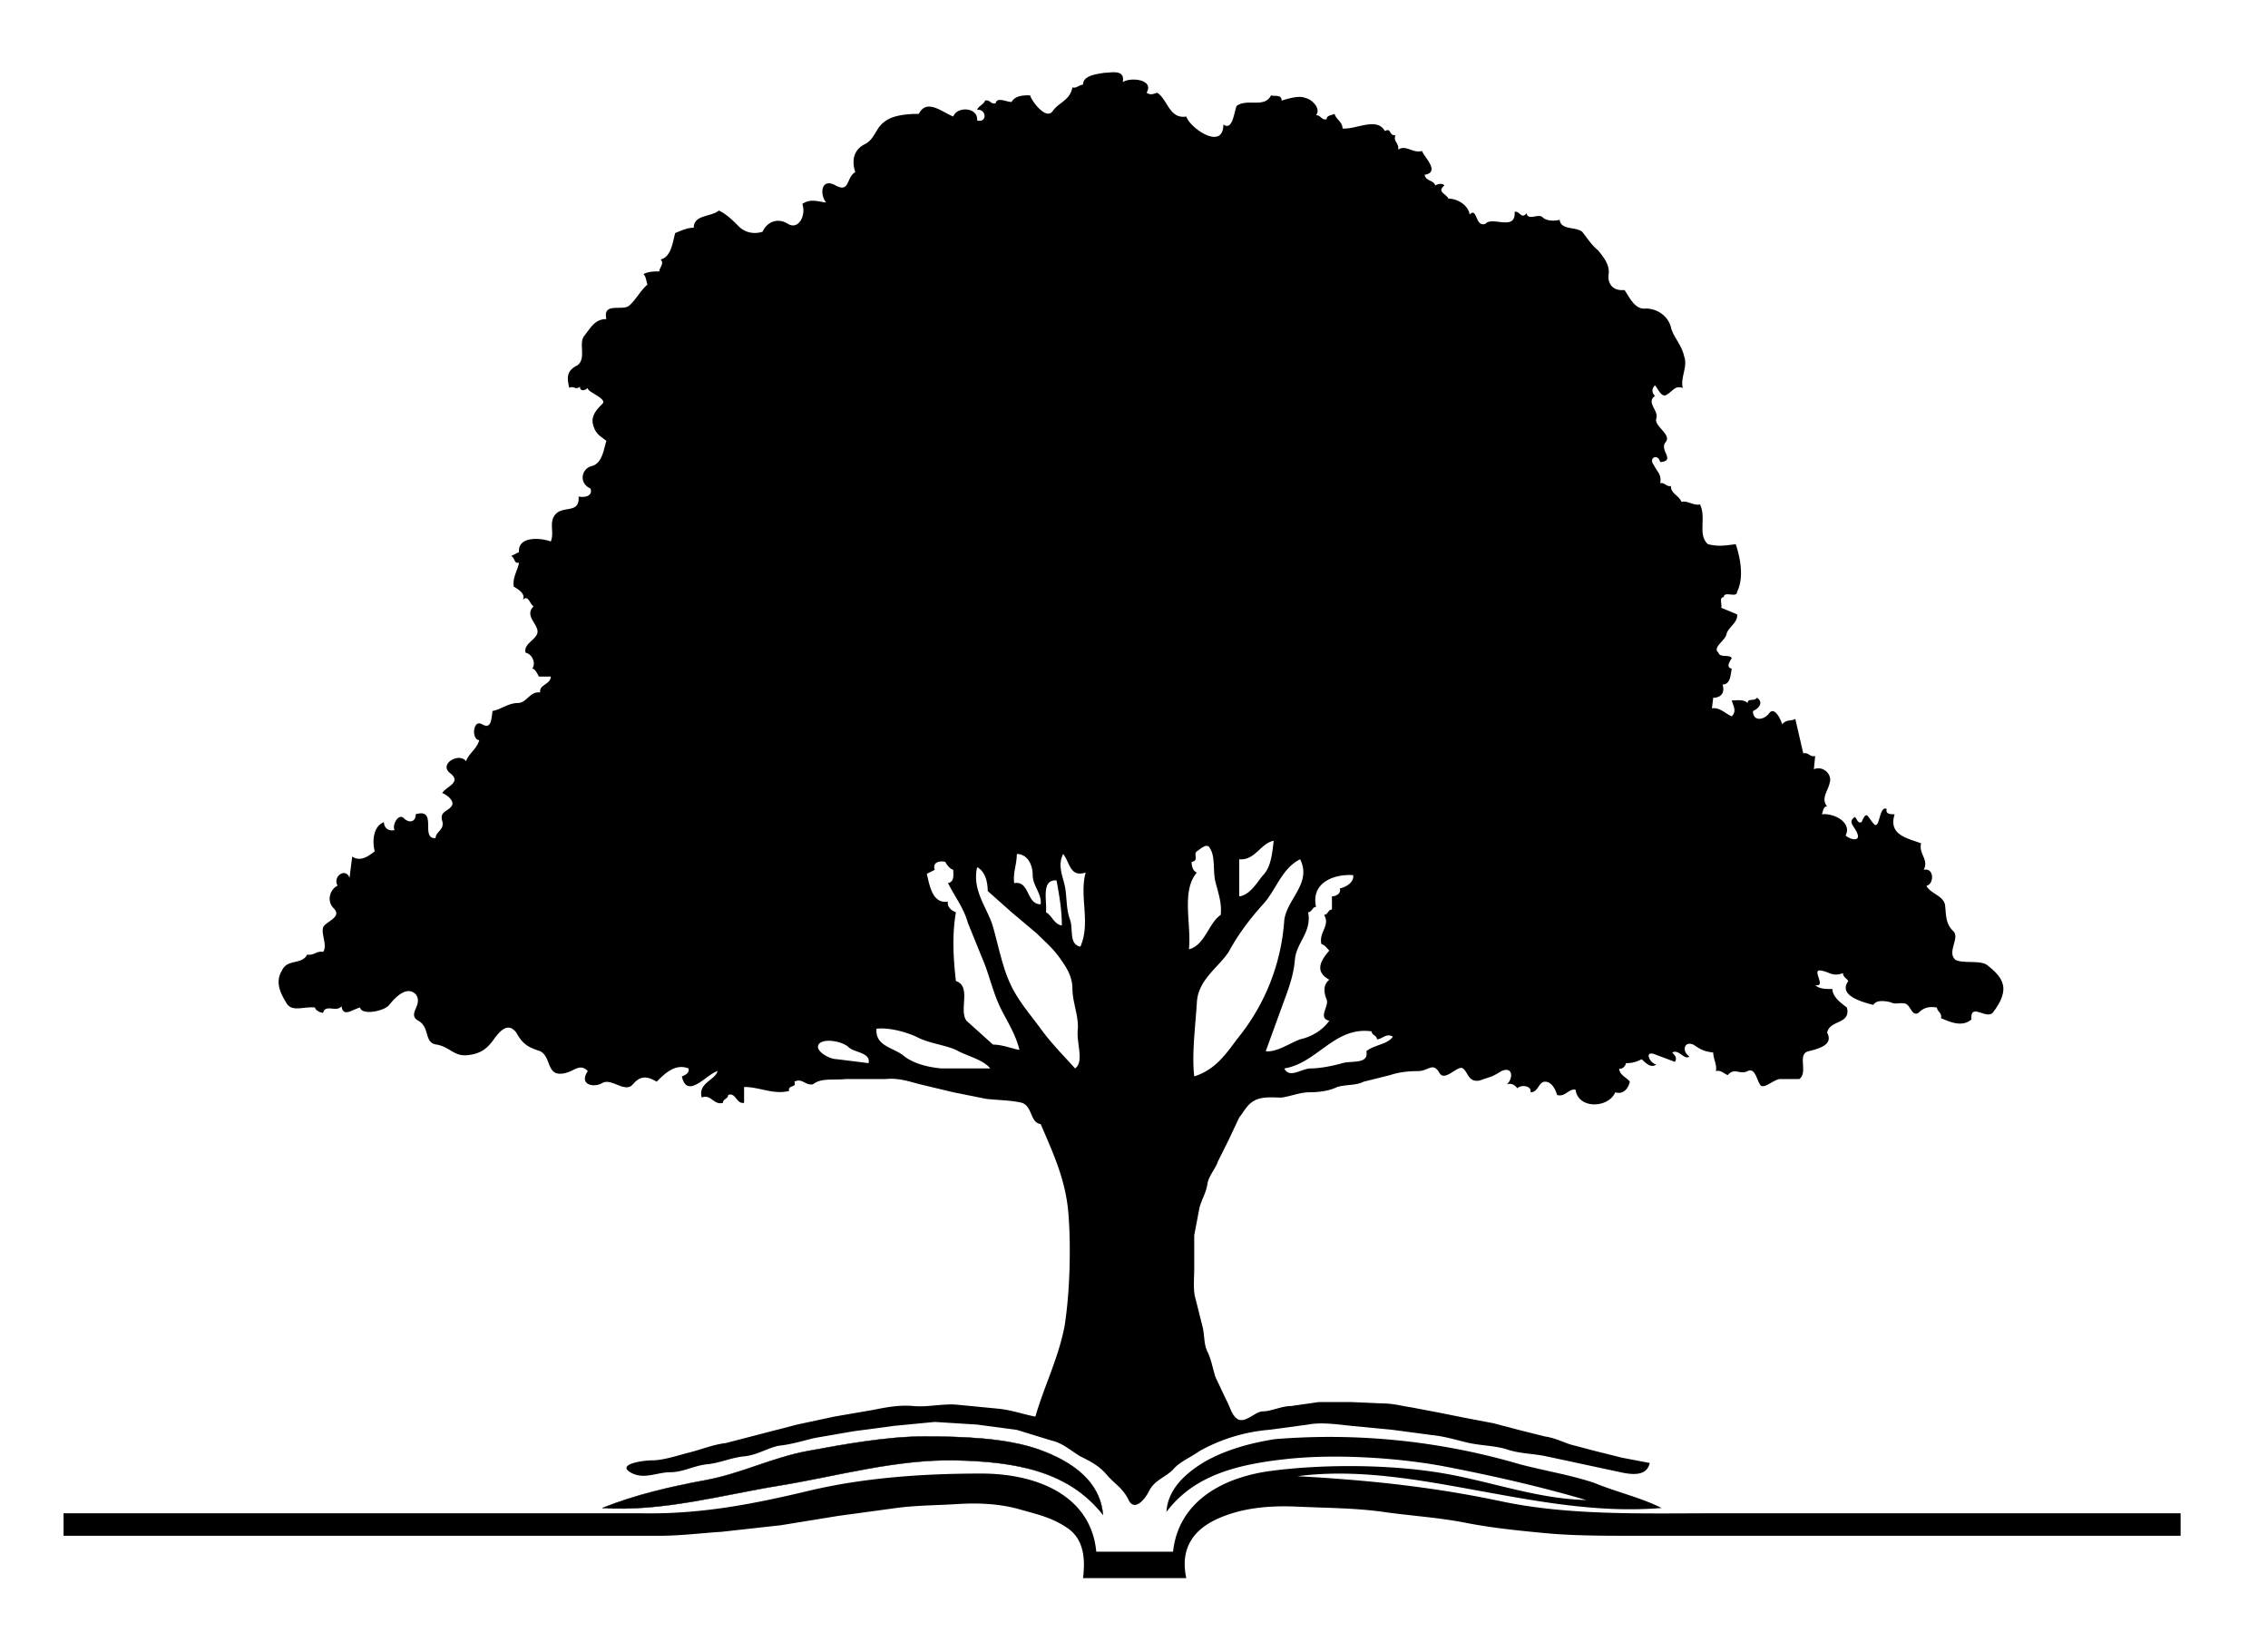 <?xml version="1.0" encoding="UTF-8"?> <svg xmlns="http://www.w3.org/2000/svg" viewBox="0 0 1713 1233"><path fill="none" stroke="#000" stroke-width=".3" d="M833 1144c-2-25-23-40-48-49s-59-10-87-10-61 6-88 11-50 17-77 22-53 11-78 21c45 3 91-10 134-17s88-20 133-19 85 8 111 41Z"></path><path stroke="None" d="M848 62c2-10-9-7-14-7-6 1-16 2-16 9-3 0-5 3-8 2-2 10-10 11-15 18s-16-8-17-12c-5 0-11 0-14 5-4 0-11-4-12 1-4 1-4-3-8-2-1 3-5 4-6 7 7-1 8 10 0 8 1-10-15-11-18-3-8-3-20-14-26-2-9 0-20 1-26 6-7 5-7 13-15 17s-10 12-7 21c-7 4-4 16-15 10s-12 7-7 13c-7-1-12-3-18 1 3 9-3 20-11 15s-16-1-19 6c-6 2-13 1-18-4s-9-9-15-12c-6 5-19 3-19 13-5 0-9 2-14 4-2 7-3 18-11 20 3 3-1 6-1 9-4 0-8 0-12 2 2 2 2 5 3 8-5 4-9 12-14 16s-20-3-17 10c-9 0-12 7-17 13-4 6 2 17-5 22-8 4-8 9-6 17 3-2 5 2 8-1 0 4 4 3 6 1-1 3 15 8 11 12s-9 9-7 16 5 8 10 12c-2 6-3 17-11 19s-10 13-1 17c2 6-5 7-9 6 1 13-11 7-17 13s-1 14-4 21c-8-3-25-4-24 8l-6 3c3 1 2 6 6 5-1 6-5 11-4 18 3 2 9 5 7 10 4-4 5 3 8 5-7 7 3 13 3 19s-11 9-9 16c5 1 8 8 5 12 2 0 4 4 5 6h9c0 6-9 6-8 12-8-1-10 8-17 8s-13 5-19 6c-1 7-1 14-8 10s-8 12-2 12c-2 7-8 10-10 16-5-7-21 2-12 9s-3 10-6 15c3 1 10 6 7 10s-9 4-7 11-5 8-5 13c-12 1 2-23-15-18 0 6-5 7-9 3s-9 5-7 9c-5 1-8-2-8-6-8 3-9 14-7 22-5 4-11 8-17 4l-2 16c-3-8-13-1-9 6-5 2-9 11-3 17s-3 9-7 13 3 15-1 20c-5-1-7 3-12 2-4 8-15 3-19 12-5 8-2 16 3 24 4 8 13 3 22 4 0 2 4 4 6 4 2-7 10 0 14-5 1 9 9 2 14 1 1 6 18 3 22-2s13-15 20-8c6 8-7 15 2 20s4 17 14 18c10 2 13 9 23 8s15-5 20-12 11-13 17-5c5 9 9 11 18 14 8 4 5 17 15 17s14-9 21-2c-7 10 4 13 11 9s17 8 23 1 11-6 18-2c6-6 14-14 24-10 1 3-2 5-5 6 4 18 19-2 27-4-2 7-15 9-12 20 7-3 9 6 16 4 0-3 4-3 4-6 6-2 6 7 12 6v-12c12 0 22 6 34 3-1-5 6-2 4-7 6-3 8 3 14 2 6-5 16-3 25-4h30c10-1 18 2 26 4l25 6 25 5c9 1 19 1 27 3 8 3 6 15 14 16 9 21 19 42 21 68s1 60-3 85c-5 25-15 44-22 68-10-2-18-5-28-6l-31-3c-11-1-22 2-33 1s-21 1-31 3l-29 5-28 6-27 7-27 7c-9 1-19 5-27 7s-20 6-28 6-27 3-17 9 20 0 30 0 18-5 28-6 18-5 28-6 17-6 26-8c10-1 19-4 28-6l29-5 30-4 31-3 32 2 30 4 26 8c9 2 15 8 22 12 8 4 14 7 20 14s11 9 16 18c4 10 12 2 16-6s12-10 18-16c5-6 13-9 20-14a130 130 0 0 1 52-16l30-4c10-2 23 0 33 1l31 3 30 4c10 1 19 4 28 6 10 2 20 2 29 5s20 3 29 5l28 6 28 6c9 2 20 3 22-7l-21-4-20-5-19-5c-6-2-12-5-19-6l-20-5-19-5-21-4-20-4-21-4c-7-1-14-3-22-3l-23-1h-25l-21 3c-7 0-15 4-21 4s-13 9-19 6c-5-3-6-10-9-15l-8-17c-2-6-3-13-6-19s-2-13-4-20l-5-20c-2-6-1-16-1-23v-25l4-21c2-7 5-11 6-18 1-6 6-11 8-17l8-16 8-17c4-5 6-10 12-13s14-2 20-2c7-1 14-4 21-4s15-1 21-4c7-2 14-1 20-4l20-5c6-2 13-3 21-3s11-7 16 1c4 8 14-6 18-3s4 11 13 9c8-3 8-2 16-7 9-4 9 6 4 10 3-1 6 0 8 3 3-3 11-2 10 3 6 0 6-8 11-8s8 6 9 10c6 2 9-5 14-4 2 15 25 14 30 2 6 2 10-3 11-8-2-3-8-5-8-10 2 1 5-2 5-4 5 0 8-1 12-3 3 3 7 7 11 4-5-1-9-10-2-8l16 6c2-3 0-5-2-7 5-3 9 6 13 3-6-4-4-12 3-9 6 4 8 5 15 6 0 5 3 9 2 14 4-1 6 2 9 3 5-6 9 0 15-3s7 8 10 11c3 2 9-4 14-5h15c7-5-2-19 7-21 8-2 19-5 14-14 2-10 18-6 15-19-4-3-11-8-11-14-5 0-10 0-13-3 9 2-3-12 4-11s9 5 17 2c0 3 3 4 4 6-8 11 11 16 19 18 2-4 9-3 13-2 4 2 6 0 11 1 4 1 5 10 10 7 4-4 8-5 14-4 0 3 4 4 3 8 7 3 16 7 23 1-1-13 11 0 16-5 4-5 9-13 8-20s-7-12-12-16-18-1-24-4c-7-6 4-17-2-22-6-6-5-13-6-20-2-7-11-8-14-14 6-1 6-14-2-12 4-8-4-12-2-20-10-4-25-6-20-22-3 0-7 0-6-4-6-3-5 17-10 11s-5-10-9-1c-3 1-3-2-5-4-6 4 0 7 2 13s-6 4-9 1c5-10-9-17-18-16 1-2 1-6 4-6-5-6 1-12 2-18 2-6-5-13-12-10l1-10c-4 1-5-3-9-2l-6-26c-4 2-6 0-10 4-1-4-6-14-10-8-4 5-12 6-12-2 5-2 8-7 3-10-2 3-7 0-7 4-3-3-8-2-12-2 1 4 4 8 0 12-5-2-9-7-15-6l1-8c6 0 9-4 7-10 6 0 6-7 7-12-5-1-1-6 0-8-2-3-9 0-10-4-5-4 5-9 6-14s9-9 8-15l-12-5c1-2-2-8 2-8 0-5 10 1 10-4 5-10 3-24-1-36-8 1-13 2-21 0-8-7-1-20-6-30-5 1-9-3-14-2-2-5-8-6-8-12-3 1-5-3-8-2 1-7-2-8-5-14-4-5 3-9 5-2 12-1-1-9 4-15s-9-12-7-18-8-12-1-17c-3-3-2-6 0-8 2 2 5 10 9 7 5-3 6-7 12-5-2-8 4-16 1-24-2-9-8-14-10-22s-10-14-19-14c-8 1-12-8-16-14-9 1-13-5-12-12s-4-13-8-18c-5-4-8-9-12-14-5-4-16-1-17-9-4 1-10 1-13-2s-11 3-12-3c-4 5-5-2-9-1 1 15-17 3-22 9-8 3-6-13-12-7-1-7-9-12-16-12-2-4-9-5-3-10-2-2-5-1-7 0-1-4-7-3-8-8 12-2 0-13-2-18-7 2-12-5-18-1 1-5-4-6-2-11-5 1-3-6-8-3-6-11-22-1-32-2 0-5-5-7-6-11-2 1-6 1-6 4-4 1-4-3-8-3 4-5-3-12-8-13-4-2-12 0-18 2 0-5-5-3-8-4-5 10-18 2-26 8-2 5-3 19-10 14 0 20-25 3-28-6-13 2-14-13-22-18-3 1-5 2-8 0 6-10-12-12-18-8m114 573c-1 9-2 20-8 26-5 6-10 15-18 16v-28c12 1 16-12 26-14m-48 6c4 6 2 17 4 25s5 16 4 25c-9 6-12 23-24 26 2-19-6-44 6-58-3-1-4-5-4-8 6-1 1-6 4-8s8-7 10-2m-128 42c-11 0-8-18-20-16-1-8 2-14 2-22 8 0 12 8 12 16s7 14 6 22m34-24c-5 18 4 38-4 56-9-2-5-13-8-21s-2-18-4-26-5-15-1-23c5 6 5 18 17 14m162-10c9 18-10 30-12 46a158 158 0 0 1-35 89c-9 12-17 24-33 29-2-17 1-39 2-56s16-26 24-38c7-13 16-25 26-36s14-27 28-34m-268 2c1 2 3 5 6 6 0 4 1 9-4 10 5 10 12 19 15 30l13 32c4 11 7 23 12 33s11 19 14 31c-6-1-13-4-20-4l-20-18c-6-8 4-26-8-30-2-17-3-35 0-52-3-1-7-4-6-8-12 2-14-13-16-21l6-3c-2-6 4-7 8-6m32 22 18 16 19 16c6 6 12 11 17 18s10 14 10 24 5 21 4 31 5 24-2 29c-9-10-18-19-26-30s-17-21-23-34-9-29-13-43-16-27-12-45c6 3 8 11 8 18m276-12c1 5-5 9-10 10 1 4-3 6-6 6v10c-3 0-3 4-6 4 5 8-4 13-2 22 3 1 4 3 6 5-7 8-11 16 0 22-5 4-4 10-2 15s-7 14 2 16c-5 7-13 12-22 14-8 3-18 10-26 9l12-33c4-11 9-23 10-36s13-21 10-36c3 0 3-4 6-4-4-18 13-25 28-24m-224 4c2 11 4 22 4 34-6-1-7-7-12-10 1-8-4-25 8-24m-50 142h-37c-11-1-22-4-29-10-8-6-21-7-20-20 9-1 21 2 30 6 9 5 21 6 30 10 9 5 20 7 26 14m288-28c0 3 4 3 4 6 4 0 7-5 12-2-4 6-14 6-20 11 2 10-11 7-18 9s-17 4-24 4-16 8-20 0c25-4 38-32 66-28m-380 24-24-3c-6 0-18-7-13-12 5-4 18-1 22 3s17 4 15 12Z"></path><path stroke="None" d="M1255 1139c-16-8-34-12-51-19-18-6-37-9-56-14a510 510 0 0 0-185-19c-19 3-37 8-53 17-15 9-28 21-29 38 21-28 54-36 91-40s85-1 121 6 71 15 105 25c-39-1-74-15-113-21s-87-6-125-1-70 24-74 61h-58c-4-42-44-59-87-59s-88 3-130 13-82 18-128 17H48v17h450c16 0 31-2 47-3l45-5 43-7 44-6c15-2 31-2 47-3s32 0 46 4 24 6 36 14 14 22 12 38h78c-5-23 6-37 24-45s38-10 60-9 44 1 65 4 40 4 61 8c20 4 40 6 61 8s44 2 67 2h413v-17h-348c-56 0-113 2-165-9s-100-16-154-19c46-6 93 3 137 11s91 17 138 13Z"></path><path stroke="None" d="M833 1144c-2-25-23-40-48-49s-59-10-87-10-61 6-88 11-50 17-77 22-53 11-78 21c45 3 91-10 134-17s88-20 133-19 85 8 111 41Z"></path></svg> 